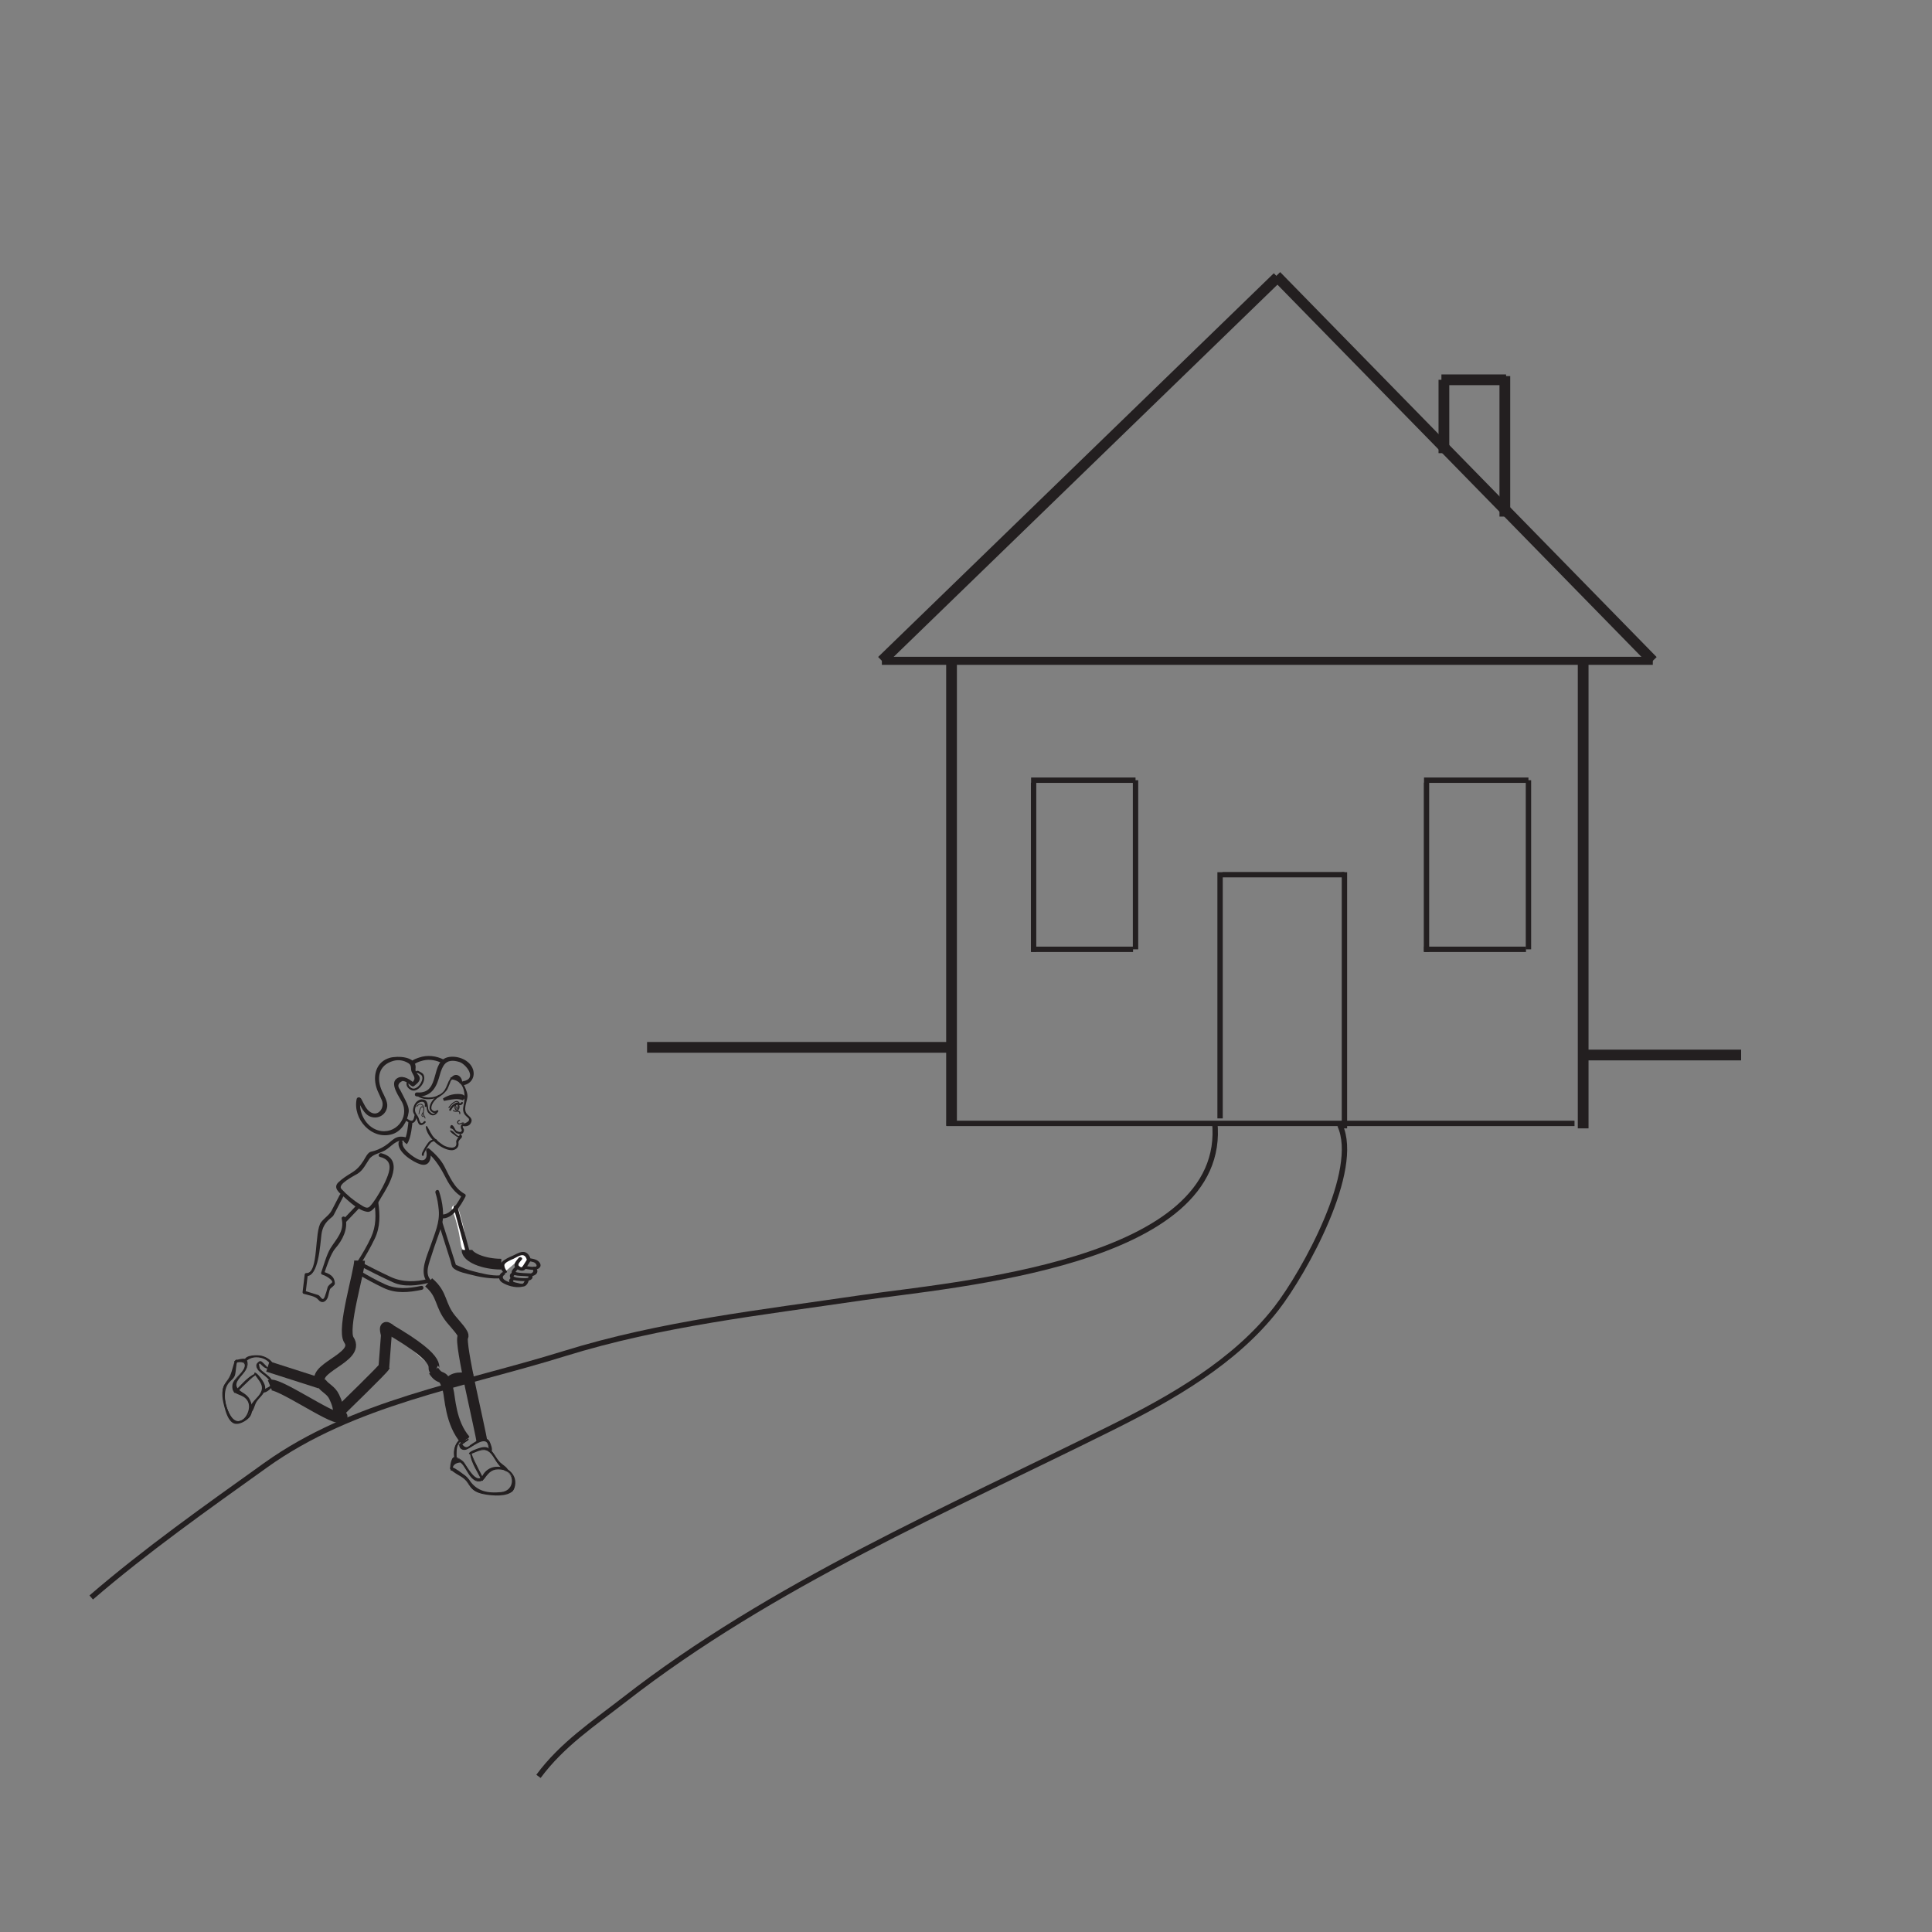 <?xml version="1.0" encoding="UTF-8"?>
<svg xmlns="http://www.w3.org/2000/svg" xmlns:xlink="http://www.w3.org/1999/xlink" width="360pt" height="360pt" viewBox="0 0 360 360" version="1.1">
<rect x="0" y="0" width="360" height="360" fill="#808080" stroke="none"/>
<g id="surface1">
<path style="fill:none;stroke-width:1;stroke-linecap:butt;stroke-linejoin:miter;stroke:rgb(13.73%,12.16%,12.549%);stroke-opacity:1;stroke-miterlimit:4;" d="M 0.002 0 C 2.791 -26.555 -49.092 -30.359 -65.99 -32.848 C -84.576 -35.586 -103.248 -37.652 -121.162 -43.219 C -140.201 -49.137 -160.467 -52.305 -176.83 -64.016 C -187.908 -71.941 -199.088 -79.836 -209.334 -88.664 " transform="matrix(1,0,0,-1,226.334,209)"/>
<path style="fill:none;stroke-width:1.5;stroke-linecap:butt;stroke-linejoin:miter;stroke:rgb(13.73%,12.16%,12.549%);stroke-opacity:1;stroke-miterlimit:4;" d="M -0.001 0.001 L -143.653 0.001 " transform="matrix(1,0,0,-1,307.978,123.134)"/>
<path style="fill:none;stroke-width:2;stroke-linecap:butt;stroke-linejoin:miter;stroke:rgb(13.73%,12.16%,12.549%);stroke-opacity:1;stroke-miterlimit:4;" d="M 0 0.001 L 0 -87.12 " transform="matrix(1,0,0,-1,295,123.134)"/>
<path style="fill:none;stroke-width:1;stroke-linecap:butt;stroke-linejoin:miter;stroke:rgb(13.73%,12.16%,12.549%);stroke-opacity:1;stroke-miterlimit:4;" d="M 0.002 -0 L -117.006 -0 " transform="matrix(1,0,0,-1,293.385,209.328)"/>
<path style="fill:none;stroke-width:1;stroke-linecap:butt;stroke-linejoin:miter;stroke:rgb(13.73%,12.16%,12.549%);stroke-opacity:1;stroke-miterlimit:4;" d="M -0.001 -0.001 L 19.46 -0.001 " transform="matrix(1,0,0,-1,265.345,145.378)"/>
<path style="fill:none;stroke-width:1;stroke-linecap:butt;stroke-linejoin:miter;stroke:rgb(13.73%,12.16%,12.549%);stroke-opacity:1;stroke-miterlimit:4;" d="M -0.001 -0.001 L -0.001 -31.513 " transform="matrix(1,0,0,-1,284.806,145.378)"/>
<path style="fill:none;stroke-width:1;stroke-linecap:butt;stroke-linejoin:miter;stroke:rgb(13.73%,12.16%,12.549%);stroke-opacity:1;stroke-miterlimit:4;" d="M 0 -0.002 L -19 -0.002 " transform="matrix(1,0,0,-1,284.344,176.889)"/>
<path style="fill:none;stroke-width:1;stroke-linecap:butt;stroke-linejoin:miter;stroke:rgb(13.73%,12.16%,12.549%);stroke-opacity:1;stroke-miterlimit:4;" d="M -0.002 -0.002 L -0.002 -31.51 " transform="matrix(1,0,0,-1,265.807,145.842)"/>
<path style="fill:none;stroke-width:1;stroke-linecap:butt;stroke-linejoin:miter;stroke:rgb(13.73%,12.16%,12.549%);stroke-opacity:1;stroke-miterlimit:4;" d="M 0.001 -0 L 0.001 47.73 " transform="matrix(1,0,0,-1,250.515,210.254)"/>
<path style="fill:none;stroke-width:1;stroke-linecap:butt;stroke-linejoin:miter;stroke:rgb(13.73%,12.16%,12.549%);stroke-opacity:1;stroke-miterlimit:4;" d="M 0.001 0.002 L -22.706 0.002 " transform="matrix(1,0,0,-1,250.515,162.986)"/>
<path style="fill:none;stroke-width:1;stroke-linecap:butt;stroke-linejoin:miter;stroke:rgb(13.73%,12.16%,12.549%);stroke-opacity:1;stroke-miterlimit:4;" d="M -0.002 0.001 L -0.002 -45.874 " transform="matrix(1,0,0,-1,227.346,162.524)"/>
<path style="fill:none;stroke-width:2;stroke-linecap:butt;stroke-linejoin:miter;stroke:rgb(13.73%,12.16%,12.549%);stroke-opacity:1;stroke-miterlimit:4;" d="M -0 0.001 L -0 -86.655 " transform="matrix(1,0,0,-1,177.305,123.134)"/>
<path style="fill:none;stroke-width:2;stroke-linecap:butt;stroke-linejoin:miter;stroke:rgb(13.73%,12.16%,12.549%);stroke-opacity:1;stroke-miterlimit:4;" d="M -0.001 0.001 L -70.153 71.732 " transform="matrix(1,0,0,-1,307.978,123.134)"/>
<path style="fill:none;stroke-width:2;stroke-linecap:butt;stroke-linejoin:miter;stroke:rgb(13.73%,12.16%,12.549%);stroke-opacity:1;stroke-miterlimit:4;" d="M 0.002 0.001 L 73.732 71.501 " transform="matrix(1,0,0,-1,164.322,123.134)"/>
<path style="fill:none;stroke-width:1;stroke-linecap:butt;stroke-linejoin:miter;stroke:rgb(13.73%,12.16%,12.549%);stroke-opacity:1;stroke-miterlimit:4;" d="M 0.001 -0.001 L 19.462 -0.001 " transform="matrix(1,0,0,-1,192.128,145.378)"/>
<path style="fill:none;stroke-width:1;stroke-linecap:butt;stroke-linejoin:miter;stroke:rgb(13.73%,12.16%,12.549%);stroke-opacity:1;stroke-miterlimit:4;" d="M -0.001 -0.001 L -0.001 -31.513 " transform="matrix(1,0,0,-1,211.591,145.378)"/>
<path style="fill:none;stroke-width:1;stroke-linecap:butt;stroke-linejoin:miter;stroke:rgb(13.73%,12.16%,12.549%);stroke-opacity:1;stroke-miterlimit:4;" d="M 0.002 -0.002 L -18.998 -0.002 " transform="matrix(1,0,0,-1,211.127,176.889)"/>
<path style="fill:none;stroke-width:1;stroke-linecap:butt;stroke-linejoin:miter;stroke:rgb(13.73%,12.16%,12.549%);stroke-opacity:1;stroke-miterlimit:4;" d="M 0.002 -0.002 L 0.002 -31.51 " transform="matrix(1,0,0,-1,192.592,145.842)"/>
<path style="fill:none;stroke-width:2;stroke-linecap:butt;stroke-linejoin:miter;stroke:rgb(13.73%,12.16%,12.549%);stroke-opacity:1;stroke-miterlimit:4;" d="M 0.001 -0.001 L 0.001 -26.181 " transform="matrix(1,0,0,-1,280.405,70.077)"/>
<path style="fill:none;stroke-width:2;stroke-linecap:butt;stroke-linejoin:miter;stroke:rgb(13.73%,12.16%,12.549%);stroke-opacity:1;stroke-miterlimit:4;" d="M 0.001 0 L -12.05 0 " transform="matrix(1,0,0,-1,280.636,70.77)"/>
<path style="fill:none;stroke-width:2;stroke-linecap:butt;stroke-linejoin:miter;stroke:rgb(13.73%,12.16%,12.549%);stroke-opacity:1;stroke-miterlimit:4;" d="M -0 0 L -0 -13.671 " transform="matrix(1,0,0,-1,269.051,70.77)"/>
<path style="fill:none;stroke-width:2;stroke-linecap:butt;stroke-linejoin:miter;stroke:rgb(13.73%,12.16%,12.549%);stroke-opacity:1;stroke-miterlimit:4;" d="M 0.001 0 L 56.547 0 " transform="matrix(1,0,0,-1,120.57,195.16)"/>
<path style="fill:none;stroke-width:2;stroke-linecap:butt;stroke-linejoin:miter;stroke:rgb(13.73%,12.16%,12.549%);stroke-opacity:1;stroke-miterlimit:4;" d="M -0.002 -0.002 L 28.748 -0.002 " transform="matrix(1,0,0,-1,295.685,196.584)"/>
<path style=" stroke:none;fill-rule:nonzero;fill:rgb(13.73%,12.16%,12.549%);fill-opacity:1;" d="M 84.082 201.105 C 86.785 201.445 86.785 204.18 86.34 206.227 C 86.238 206.703 86.285 207.129 86.512 207.551 C 86.586 207.676 86.684 207.793 86.793 207.895 C 86.891 207.988 86.988 208.086 87.086 208.18 C 87.695 208.602 87.445 209.02 86.332 209.434 C 86.105 209.348 85.977 209.699 86.203 209.785 C 86.641 209.945 87.324 209.859 87.617 209.449 C 88.207 208.613 87.723 208.285 87.082 207.648 C 86.242 206.824 86.969 205.422 87.09 204.461 C 87.176 203.809 86.871 203.125 86.621 202.539 C 86.156 201.449 85.258 200.875 84.121 200.73 C 83.875 200.703 83.844 201.078 84.082 201.105 "/>
<path style=" stroke:none;fill-rule:nonzero;fill:rgb(13.73%,12.16%,12.549%);fill-opacity:1;" d="M 85.652 211.395 C 85.715 211.5 85.148 212.266 85.035 212.523 C 84.992 212.621 85 212.75 85.016 212.855 C 85.27 214.398 83.191 213.77 82.582 213.371 C 82.008 212.996 81.445 212.531 80.961 212.051 C 80.328 211.43 80.07 210.637 79.609 209.906 C 79.527 209.77 79.32 209.824 79.34 209.992 C 79.562 211.938 82.18 214.238 84.098 214.328 C 84.883 214.363 85.562 213.781 85.434 213.008 C 85.293 212.188 86.695 212.059 85.766 211.297 C 85.707 211.246 85.613 211.328 85.652 211.395 "/>
<path style=" stroke:none;fill-rule:nonzero;fill:rgb(13.73%,12.16%,12.549%);fill-opacity:1;" d="M 86.453 209.188 C 86.297 209.145 86.164 209.141 86.012 209.203 C 85.926 209.238 85.84 209.277 85.758 209.312 C 85.301 209.508 85.266 208.938 85.645 208.824 C 85.754 208.793 85.723 208.617 85.613 208.648 C 85.309 208.738 85.09 208.98 85.23 209.305 C 85.449 209.809 86.066 209.266 86.391 209.355 C 86.5 209.387 86.566 209.219 86.453 209.188 "/>
<path style=" stroke:none;fill-rule:nonzero;fill:rgb(13.73%,12.16%,12.549%);fill-opacity:1;" d="M 85.625 205.492 C 85.043 204.559 83.953 205.785 83.578 206.336 C 83.512 206.43 83.66 206.531 83.727 206.438 C 84 206.027 84.992 204.812 85.465 205.57 C 85.527 205.664 85.688 205.59 85.625 205.492 "/>
<path style=" stroke:none;fill-rule:nonzero;fill:rgb(13.73%,12.16%,12.549%);fill-opacity:1;" d="M 85.918 205.453 C 85.766 205.77 85.426 205.453 85.23 205.434 C 85.043 205.414 84.801 205.578 84.652 205.668 C 84.242 205.914 83.91 206.305 83.719 206.746 C 83.625 206.957 83.961 207.078 84.055 206.867 C 84.184 206.57 84.379 206.34 84.621 206.129 C 84.746 206.02 84.895 205.934 85.043 205.859 C 85.207 205.773 85.293 205.863 85.453 205.91 C 85.773 206 86.109 205.879 86.25 205.574 C 86.348 205.363 86.012 205.242 85.918 205.453 "/>
<path style=" stroke:none;fill-rule:nonzero;fill:rgb(13.73%,12.16%,12.549%);fill-opacity:1;" d="M 85.258 206.926 C 85.055 207.055 84.711 206.988 84.52 206.867 C 84.422 206.809 84.32 206.949 84.418 207.016 C 84.664 207.168 85.074 207.25 85.336 207.082 C 85.43 207.023 85.355 206.863 85.258 206.926 "/>
<path style=" stroke:none;fill-rule:nonzero;fill:rgb(13.73%,12.16%,12.549%);fill-opacity:1;" d="M 85.273 207.121 C 85.496 207.152 85.625 207.285 85.582 207.523 C 85.559 207.637 85.738 207.648 85.758 207.539 C 85.824 207.199 85.617 206.988 85.289 206.941 C 85.176 206.93 85.16 207.105 85.273 207.121 "/>
<path style=" stroke:none;fill-rule:nonzero;fill:rgb(13.73%,12.16%,12.549%);fill-opacity:1;" d="M 81.379 212.367 C 81.117 212.113 80.703 212.305 80.414 212.422 C 80.078 212.551 79.871 212.812 79.66 213.098 C 79.371 213.48 79.121 213.895 78.906 214.32 C 78.781 214.562 78.543 214.938 78.613 215.23 C 78.664 215.461 79.027 215.395 78.973 215.168 C 78.934 215.016 79.094 214.766 79.156 214.633 C 79.312 214.305 79.504 213.988 79.703 213.68 C 79.871 213.418 80.055 213.148 80.277 212.926 C 80.391 212.809 80.988 212.5 81.102 212.605 C 81.27 212.766 81.551 212.531 81.379 212.367 "/>
<path style=" stroke:none;fill-rule:nonzero;fill:rgb(13.73%,12.16%,12.549%);fill-opacity:1;" d="M 79.508 206.102 C 79.605 205.508 79.051 204.684 78.359 204.879 C 77.469 205.129 77.023 206.012 76.957 206.891 C 76.934 207.188 77.074 207.477 77.234 207.711 C 77.586 208.227 77.707 208.719 77.949 209.273 C 78.246 209.941 78.965 209.586 79.289 209.172 C 79.43 208.992 79.137 208.789 78.996 208.969 C 78.32 209.828 78.113 208.633 78.031 208.395 C 77.961 208.188 77.871 208.02 77.746 207.836 C 77.484 207.449 77.293 207.18 77.332 206.695 C 77.379 206.391 77.484 206.109 77.645 205.848 C 77.977 205.25 79.344 204.914 79.152 206.066 C 79.117 206.293 79.473 206.328 79.508 206.102 "/>
<path style=" stroke:none;fill-rule:nonzero;fill:rgb(13.73%,12.16%,12.549%);fill-opacity:1;" d="M 86.07 201.879 C 86.328 200.957 85.285 199.801 84.355 200.523 C 83.574 201.137 83.422 202.129 82.945 202.961 C 82.02 204.602 79.184 205.008 77.812 203.801 C 77.645 203.652 77.449 203.938 77.613 204.086 C 78.684 205.023 80.262 204.973 81.535 204.504 C 82.211 204.254 82.789 203.711 83.23 203.156 C 83.348 203.016 83.492 202.66 83.562 202.5 C 83.656 202.27 83.75 202.035 83.844 201.809 C 84.094 200.836 84.727 200.82 85.746 201.758 C 85.684 201.973 86.008 202.094 86.07 201.879 "/>
<path style=" stroke:none;fill-rule:nonzero;fill:rgb(13.73%,12.16%,12.549%);fill-opacity:1;" d="M 77.715 206.215 C 77.926 205.93 78.227 205.688 78.582 205.895 C 78.973 206.113 78.945 206.676 78.852 207.039 C 78.793 207.266 78.758 207.457 78.82 207.684 C 78.887 207.934 79.094 208.105 79.145 208.363 C 79.16 208.449 79.293 208.426 79.277 208.34 C 79.246 208.191 79.188 208.078 79.109 207.949 C 78.898 207.605 78.906 207.352 79.008 206.969 C 79.094 206.625 79.051 206.309 78.871 206 C 78.535 205.438 77.91 205.723 77.605 206.137 C 77.555 206.207 77.664 206.285 77.715 206.215 "/>
<path style=" stroke:none;fill-rule:nonzero;fill:rgb(13.73%,12.16%,12.549%);fill-opacity:1;" d="M 78.895 206.301 C 78.398 205.648 78.004 207.238 78 207.555 C 78 207.641 78.133 207.652 78.133 207.57 C 78.137 207.34 78.215 207.105 78.281 206.887 C 78.34 206.695 78.543 206.059 78.793 206.387 C 78.844 206.457 78.945 206.371 78.895 206.301 "/>
<path style=" stroke:none;fill-rule:nonzero;fill:rgb(13.73%,12.16%,12.549%);fill-opacity:1;" d="M 78.805 207.246 C 78.516 207.559 78.344 208.105 78.938 208.129 C 79.023 208.133 79.035 208 78.949 207.996 C 78.473 207.977 78.715 207.535 78.891 207.348 C 78.949 207.285 78.863 207.18 78.805 207.246 "/>
<path style=" stroke:none;fill-rule:nonzero;fill:rgb(13.73%,12.16%,12.549%);fill-opacity:1;" d="M 86.379 202.203 C 87.777 201.977 88.602 200.641 88.129 199.246 C 87.555 197.539 85.375 196.691 83.699 196.949 C 79.941 197.535 82.312 203.91 77.691 203.562 C 77.223 203.527 77.156 204.258 77.625 204.293 C 79.945 204.469 81.105 203.109 81.742 201.02 C 82.012 200.141 82.172 199.32 82.672 198.543 C 83.363 197.461 84.547 197.547 85.645 197.902 C 86.812 198.285 89.039 201.031 86.25 201.484 C 85.785 201.559 85.914 202.277 86.379 202.203 "/>
<path style=" stroke:none;fill-rule:nonzero;fill:rgb(13.73%,12.16%,12.549%);fill-opacity:1;" d="M 77.168 202.359 C 77.664 201.941 78.379 201.453 78.184 200.727 C 78.027 200.152 77.316 199.941 77.426 199.137 C 77.758 196.773 73.996 196.727 72.66 197.102 C 70.133 197.805 69.453 200.305 70.117 202.574 C 70.273 203.113 70.516 203.621 70.754 204.129 C 70.895 204.426 71.031 204.727 71.156 205.035 C 71.711 206.34 70.562 208.086 69.109 207.281 C 68.191 206.77 67.801 205.625 67.32 204.762 C 67.094 204.352 66.43 204.664 66.66 205.078 C 67.242 206.125 67.812 207.637 69.055 208.082 C 70.484 208.59 71.949 207.715 72.148 206.211 C 72.273 205.273 71.574 204.16 71.203 203.355 C 70.098 200.969 70.488 198.465 73.297 197.68 C 74.277 197.406 75.262 197.586 76.113 198.117 C 76.797 198.543 76.453 199.258 76.742 199.785 C 77.238 200.703 77.551 201.082 76.695 201.801 C 76.332 202.105 76.805 202.664 77.168 202.359 "/>
<path style=" stroke:none;fill-rule:nonzero;fill:rgb(13.73%,12.16%,12.549%);fill-opacity:1;" d="M 76.945 201.637 C 76.105 200.922 74.754 200.203 73.789 201.09 C 72.684 202.105 74.457 204.48 74.902 205.352 C 76.387 208.281 73.648 211.57 70.449 210.625 C 68.102 209.934 66.707 207.164 67.184 204.855 C 67.281 204.391 66.551 204.324 66.457 204.785 C 65.68 208.535 69.293 212.52 73.129 211.324 C 74.84 210.789 75.938 208.895 76.152 207.199 C 76.246 206.453 75.871 205.688 75.562 205.039 C 75.242 204.367 74.875 203.711 74.539 203.043 C 74.004 202.355 74.16 201.812 75 201.422 C 75.586 201.441 76.105 201.879 76.523 202.238 C 76.883 202.543 77.297 201.941 76.945 201.637 "/>
<path style=" stroke:none;fill-rule:nonzero;fill:rgb(13.73%,12.16%,12.549%);fill-opacity:1;" d="M 75.426 208.695 C 75.832 208.961 76.422 209.395 76.938 209.234 C 77.457 209.074 77.566 208.41 77.656 207.957 C 77.711 207.676 77.27 207.637 77.215 207.914 C 77.168 208.148 77.105 208.719 76.816 208.812 C 76.457 208.922 75.953 208.508 75.684 208.332 C 75.441 208.176 75.188 208.539 75.426 208.695 "/>
<path style=" stroke:none;fill-rule:nonzero;fill:rgb(13.73%,12.16%,12.549%);fill-opacity:1;" d="M 83.664 201.652 C 83.75 201.652 83.762 201.52 83.676 201.52 C 83.59 201.52 83.578 201.652 83.664 201.652 "/>
<path style=" stroke:none;fill-rule:nonzero;fill:rgb(13.73%,12.16%,12.549%);fill-opacity:1;" d="M 85.637 201.809 C 85.723 201.809 85.734 201.676 85.648 201.676 C 85.566 201.676 85.551 201.809 85.637 201.809 "/>
<path style="fill:none;stroke-width:0.488;stroke-linecap:butt;stroke-linejoin:miter;stroke:rgb(13.73%,12.16%,12.549%);stroke-opacity:1;stroke-miterlimit:4;" d="M 0.002 0 C 0.002 0 0.74 0.641 -0.842 0.652 C -2.42 0.668 -3.514 -0.164 -3.514 -0.164 C -3.514 -0.164 -2.197 0.121 -1.393 0.176 C -0.596 0.23 0.002 0 0.002 0 Z M 0.002 0 " transform="matrix(1,0,0,-1,86.189,204.738)"/>
<path style=" stroke:none;fill-rule:nonzero;fill:rgb(13.73%,12.16%,12.549%);fill-opacity:1;" d="M 86.152 209.449 C 85.699 209.668 85.828 210.352 86.141 210.633 C 86.117 210.574 86.09 210.516 86.062 210.461 C 86.066 211.109 85.578 210.949 85.141 210.773 C 84.727 210.609 84.582 209.613 84.133 209.645 C 83.891 209.66 83.785 210.289 84.027 210.273 C 84.445 210.242 84.699 211.008 85.082 211.156 C 85.344 211.262 85.609 211.332 85.891 211.312 C 86.145 211.297 86.312 211.102 86.395 210.879 C 86.441 210.75 86.48 210.523 86.422 210.398 C 86.367 210.277 86.059 209.91 86.316 209.789 C 86.535 209.68 86.375 209.344 86.152 209.449 "/>
<path style=" stroke:none;fill-rule:nonzero;fill:rgb(13.73%,12.16%,12.549%);fill-opacity:1;" d="M 84.492 211.352 C 84.887 211.617 85.262 212.09 85.77 211.816 C 85.871 211.762 85.797 211.598 85.695 211.656 C 85.277 211.879 84.734 211.051 84.418 210.836 C 83.625 210.309 83.703 210.824 84.492 211.352 "/>
<path style=" stroke:none;fill-rule:nonzero;fill:rgb(13.73%,12.16%,12.549%);fill-opacity:1;" d="M 81.738 204.031 C 80.941 204.539 80.121 205.398 80.043 206.387 C 80.012 206.797 80.27 207.078 80.59 207.281 C 80.926 207.492 81.285 207.328 81.598 207.168 C 81.527 207.086 81.461 207.008 81.395 206.926 C 81.281 207.113 81.176 207.27 81.02 207.422 C 80.66 207.758 80.254 207.34 80.02 207.098 C 79.766 206.832 79.762 206.391 79.723 206.047 C 79.66 205.512 79.508 205.02 78.934 204.883 C 78.73 204.832 78.617 205.137 78.82 205.188 C 79.648 205.387 79.305 206.723 79.773 207.309 C 80.422 208.121 81.172 207.93 81.66 207.113 C 81.738 206.98 81.609 206.797 81.457 206.875 C 81.16 207.023 80.98 207.145 80.633 206.922 C 80.27 206.691 80.359 206.273 80.473 205.945 C 80.707 205.281 81.293 204.691 81.875 204.324 C 82.051 204.211 81.914 203.914 81.738 204.031 "/>
<path style=" stroke:none;fill-rule:nonzero;fill:rgb(13.73%,12.16%,12.549%);fill-opacity:1;" d="M 82.719 197.457 C 81.27 196.727 79.633 196.527 78.082 197.066 C 77.738 197.188 76.191 197.66 76.52 198.312 C 76.73 198.73 77.395 198.422 77.184 197.996 C 77.363 198.359 77.043 198.359 77.551 198.078 C 77.949 197.855 78.395 197.723 78.84 197.609 C 80.094 197.305 81.336 197.574 82.465 198.145 C 82.887 198.355 83.137 197.668 82.719 197.457 "/>
<path style=" stroke:none;fill-rule:nonzero;fill:rgb(13.73%,12.16%,12.549%);fill-opacity:1;" d="M 77.473 200.141 C 77.781 199.777 77.898 199.938 78.219 200.133 C 78.473 200.293 78.625 200.367 78.688 200.676 C 78.781 201.133 78.531 201.641 78.285 202.012 C 78.031 202.398 77.645 202.75 77.18 202.84 C 76.949 202.883 76.738 202.797 76.559 202.664 C 76.168 202.383 75.934 201.996 76.262 201.582 C 76.406 201.402 76.109 201.199 75.965 201.379 C 75.414 202.07 75.965 202.883 76.723 203.156 C 77.426 203.41 78.125 202.816 78.52 202.301 C 78.941 201.754 79.25 200.918 78.922 200.254 C 78.758 199.926 78.375 199.797 78.078 199.613 C 77.711 199.379 77.41 199.656 77.18 199.938 C 77.031 200.113 77.324 200.316 77.473 200.141 "/>
<path style=" stroke:none;fill-rule:nonzero;fill:rgb(13.73%,12.16%,12.549%);fill-opacity:1;" d="M 85.18 205.945 C 85.141 205.941 85.441 206.305 85.23 206.395 C 85.02 206.488 85.035 206.121 85.098 206.039 C 85.164 205.957 84.93 206.105 84.98 206.312 C 85.027 206.52 85.035 206.641 85.168 206.645 C 85.297 206.652 85.492 206.312 85.434 206.184 C 85.375 206.051 85.324 205.949 85.18 205.945 "/>
<path style="fill:none;stroke-width:0.202;stroke-linecap:butt;stroke-linejoin:miter;stroke:rgb(13.73%,12.16%,12.549%);stroke-opacity:1;stroke-miterlimit:4;" d="M 0.002 -0.001 C 0.544 -0.126 0.357 -1.185 -0.077 -1.118 C -0.647 -1.032 -0.385 0.089 0.002 -0.001 Z M 0.002 -0.001 " transform="matrix(1,0,0,-1,85.194,205.718)"/>
<path style=" stroke:none;fill-rule:nonzero;fill:rgb(100%,100%,100%);fill-opacity:1;" d="M 84.359 225.277 C 85.18 227.148 85.543 229.145 85.926 231.141 C 86.02 231.617 86.078 232.703 86.574 232.949 C 87 233.152 87.25 232.465 86.832 232.258 C 86.707 232.199 86.402 229.746 86.352 229.492 C 86.047 227.938 85.656 226.418 85.02 224.965 C 84.832 224.531 84.172 224.848 84.359 225.277 "/>
<path style=" stroke:none;fill-rule:nonzero;fill:rgb(13.73%,12.16%,12.549%);fill-opacity:1;" d="M 84.551 225.191 C 85.379 227.078 85.746 229.09 86.137 231.102 C 86.203 231.461 86.277 232.57 86.648 232.75 C 86.828 232.836 86.934 232.543 86.758 232.457 C 86.398 232.281 86.203 229.809 86.145 229.531 C 85.844 227.996 85.461 226.488 84.832 225.055 C 84.75 224.871 84.469 225.004 84.551 225.191 "/>
<path style=" stroke:none;fill-rule:nonzero;fill:rgb(100%,100%,100%);fill-opacity:1;" d="M 84.219 225.344 C 85.016 227.27 85.492 229.344 85.812 231.402 C 85.906 232.023 85.988 233.191 86.859 233.09 C 86.984 233.078 87.098 232.977 87.141 232.859 C 87.281 232.477 87.102 232.406 86.934 232.07 C 86.605 231.418 86.625 230.453 86.543 229.734 C 86.434 228.789 86.16 227.852 85.898 226.941 C 85.703 226.246 85.523 225.09 84.914 224.668 C 84.809 224.59 84.668 224.578 84.547 224.637 C 84.285 224.762 84.219 224.867 84.184 225.152 C 84.129 225.625 84.859 225.691 84.914 225.223 C 84.641 225.531 84.633 225.852 84.887 226.18 C 85.051 226.637 85.195 227.098 85.32 227.566 C 85.516 228.258 85.691 228.984 85.801 229.695 C 85.926 230.52 85.938 231.383 86.203 232.184 C 86.305 232.484 87.035 233.422 86.641 231.926 C 86.469 231.289 86.41 230.59 86.285 229.945 C 85.953 228.258 85.539 226.617 84.883 225.031 C 84.699 224.594 84.039 224.906 84.219 225.344 "/>
<path style=" stroke:none;fill-rule:nonzero;fill:rgb(13.73%,12.16%,12.549%);fill-opacity:1;" d="M 87.137 268.16 C 86.773 268.625 86.211 268.863 85.684 269.086 C 85.648 269.098 85.621 269.145 85.629 269.184 C 85.941 270.5 86.941 270.066 87.82 269.512 C 88.512 269.074 89.188 268.492 90.008 268.328 C 91.262 268.07 91.027 269.723 91.414 270.352 C 91.477 270.453 91.617 270.34 91.559 270.238 C 91.164 269.594 91.445 268.762 90.711 268.262 C 90.254 267.953 89.629 268.215 89.199 268.43 C 88.465 268.797 87.832 269.344 87.098 269.723 C 86.684 269.934 86.207 270.051 85.938 269.562 C 85.723 269.176 87.023 268.605 87.285 268.273 C 87.355 268.18 87.211 268.07 87.137 268.16 "/>
<path style=" stroke:none;fill-rule:nonzero;fill:rgb(13.73%,12.16%,12.549%);fill-opacity:1;" d="M 87.195 268.199 C 86.691 268.508 86.227 268.832 85.672 269.062 C 85.625 269.082 85.59 269.137 85.602 269.184 C 85.902 270.543 86.949 270.105 87.848 269.543 C 88.531 269.109 89.203 268.535 90.012 268.371 C 91.332 268.102 90.859 269.887 91.434 270.363 C 91.488 270.406 91.586 270.355 91.57 270.285 C 91.414 269.551 91.426 268.691 90.734 268.227 C 90.223 267.879 89.523 268.211 89.051 268.465 C 88.332 268.848 87.707 269.391 86.969 269.738 C 86.516 269.957 86.129 269.918 85.914 269.426 C 85.82 269.207 87.117 268.578 87.23 268.227 C 87.238 268.203 87.215 268.188 87.195 268.199 "/>
<path style=" stroke:none;fill-rule:nonzero;fill:rgb(13.73%,12.16%,12.549%);fill-opacity:1;" d="M 87.141 268.129 C 86.469 268.547 85.348 268.66 85.617 269.551 C 85.781 270.094 86.387 270.285 86.887 270.109 C 87.875 269.77 90.523 267.352 90.957 269.309 C 91.027 269.617 91.066 270.438 91.516 270.457 C 91.562 270.461 91.594 270.441 91.613 270.402 C 91.812 269.992 91.434 269.074 91.262 268.676 C 91.07 268.25 90.52 267.887 90.043 267.996 C 89.129 268.211 88.395 268.758 87.621 269.266 C 87.137 269.805 86.66 269.785 86.191 269.211 C 86.363 269.062 85.141 269.285 85.328 269.156 C 85.539 269.008 87.172 268.508 87.305 268.281 C 87.332 268.238 87.332 268.188 87.289 268.152 C 87.277 268.145 87.266 268.137 87.254 268.125 C 87.156 268.055 87.047 268.199 87.141 268.27 C 87.117 268.254 85.23 269.137 86.191 269.883 C 86.516 270.137 87.133 269.773 87.387 269.621 C 87.961 269.273 88.508 268.887 89.086 268.547 C 89.762 268.113 90.469 268.277 91.219 269.039 C 91.18 268.953 91.371 270.137 91.328 270.055 C 90.984 269.414 91.172 267.953 89.977 268.285 C 88.973 268.562 88.219 269.254 87.312 269.742 C 87.09 269.859 86.852 269.941 86.602 269.984 C 85.758 269.84 85.57 269.508 86.031 268.996 C 86.461 268.801 86.855 268.52 87.254 268.27 C 87.352 268.211 87.238 268.062 87.141 268.129 "/>
<path style=" stroke:none;fill-rule:nonzero;fill:rgb(13.73%,12.16%,12.549%);fill-opacity:1;" d="M 87.562 270.91 C 88.184 270.711 88.75 270.418 89.348 270.148 C 90.828 269.488 91.758 270.879 92.359 271.945 C 92.93 272.965 93.578 273.363 94.461 274.066 C 94.555 274.141 94.664 273.992 94.574 273.922 C 93.605 273.152 92.961 272.648 92.332 271.531 C 92.004 270.945 91.637 270.441 91.094 270.039 C 90.008 269.23 88.504 270.418 87.488 270.742 C 87.375 270.777 87.449 270.945 87.562 270.91 "/>
<path style=" stroke:none;fill-rule:nonzero;fill:rgb(13.73%,12.16%,12.549%);fill-opacity:1;" d="M 87.531 270.887 C 88.07 270.766 88.535 270.559 89.027 270.32 C 90.379 269.668 91.461 270.453 92.129 271.617 C 92.793 272.77 93.363 273.336 94.441 274.094 C 94.574 274.188 94.715 274 94.594 273.895 C 93.691 273.086 93 272.621 92.367 271.516 C 92.031 270.922 91.664 270.422 91.117 270.016 C 90.023 269.203 88.488 270.363 87.5 270.773 C 87.441 270.797 87.465 270.902 87.531 270.887 "/>
<path style=" stroke:none;fill-rule:nonzero;fill:rgb(13.73%,12.16%,12.549%);fill-opacity:1;" d="M 87.543 270.977 C 88.406 270.742 89.246 270.184 90.156 270.18 C 91.344 270.18 91.949 271.543 92.492 272.363 C 92.855 272.91 93.906 274.262 94.625 274.16 C 94.676 274.152 94.707 274.105 94.703 274.055 C 94.641 273.461 93.57 272.879 93.184 272.484 C 92.414 271.691 92.039 270.66 91.172 269.941 C 90.609 269.473 89.855 269.652 89.234 269.848 C 88.824 269.98 87.566 270.398 87.383 270.809 C 87.367 270.844 87.379 270.895 87.414 270.914 C 87.434 270.93 87.457 270.945 87.48 270.957 C 87.574 271.023 87.688 270.879 87.586 270.812 C 87.746 270.914 89.094 270.105 89.305 270.016 C 90.949 269.336 91.82 270.805 92.535 271.957 C 92.82 272.414 93.215 272.789 93.605 273.148 C 94.801 274.266 93.578 273.34 93.082 272.816 C 92.328 272.023 91.969 270.633 90.871 270.203 C 89.613 269.707 88.727 270.465 87.52 270.793 C 87.41 270.828 87.434 271.008 87.543 270.977 "/>
<path style=" stroke:none;fill-rule:nonzero;fill:rgb(13.73%,12.16%,12.549%);fill-opacity:1;" d="M 84.207 273.871 C 84.285 273.441 84.359 273.012 84.434 272.578 C 84.656 271.305 85.875 272.297 86.32 272.84 C 86.906 273.566 87.273 274.441 87.863 275.168 C 88.242 275.629 88.719 275.859 89.305 275.883 C 90.309 275.926 90.184 274.953 90.812 274.352 C 91.941 273.266 93.984 273.453 95.035 274.508 C 95.707 275.188 95.605 276.223 95.496 277.078 C 95.363 278.152 93.59 278.152 92.805 278.223 C 90.613 278.422 88.355 277.926 87.309 275.844 C 86.586 274.398 85.098 274.637 84.141 273.465 C 84.066 273.375 83.922 273.484 84 273.578 C 84.434 274.113 84.852 274.305 85.508 274.535 C 86.742 274.965 87.137 276.094 87.789 277.059 C 88.648 278.332 90.969 278.406 92.297 278.426 C 92.832 278.43 95.297 278.344 95.582 277.66 C 96.055 276.523 95.816 275.039 94.961 274.18 C 93.699 272.914 90.812 273.301 90.074 274.984 C 89.059 277.297 87.176 273.781 86.645 272.977 C 86.117 272.176 85.445 271.656 84.461 271.73 C 84.422 271.734 84.391 271.773 84.383 271.809 C 84.266 272.488 84.148 273.168 84.027 273.848 C 84.008 273.965 84.188 273.984 84.207 273.871 "/>
<path style=" stroke:none;fill-rule:nonzero;fill:rgb(13.73%,12.16%,12.549%);fill-opacity:1;" d="M 84.227 273.875 C 84.312 273.441 84.391 273.012 84.469 272.582 C 84.695 271.367 85.852 272.344 86.281 272.875 C 86.867 273.602 87.227 274.48 87.816 275.207 C 88.199 275.676 88.695 275.922 89.293 275.945 C 90.348 275.988 90.199 275.023 90.852 274.398 C 91.953 273.34 93.961 273.516 94.992 274.543 C 95.66 275.207 95.551 276.23 95.445 277.07 C 95.316 278.109 93.555 278.102 92.797 278.168 C 90.629 278.359 88.41 277.871 87.379 275.812 C 86.648 274.355 85.18 274.586 84.199 273.422 C 84.062 273.262 83.809 273.457 83.941 273.621 C 84.379 274.176 84.809 274.371 85.477 274.605 C 86.695 275.027 87.082 276.148 87.734 277.102 C 88.609 278.387 90.941 278.465 92.289 278.48 C 92.855 278.484 95.332 278.395 95.629 277.68 C 96.109 276.531 95.867 275.016 95.004 274.145 C 93.715 272.84 90.773 273.23 90.012 274.961 C 89.047 277.164 87.191 273.715 86.688 272.945 C 86.145 272.125 85.461 271.605 84.457 271.688 C 84.398 271.695 84.352 271.746 84.344 271.805 C 84.227 272.484 84.113 273.164 84.012 273.848 C 83.988 273.984 84.199 274.008 84.227 273.875 "/>
<path style=" stroke:none;fill-rule:nonzero;fill:rgb(13.73%,12.16%,12.549%);fill-opacity:1;" d="M 84.316 273.887 C 84.305 273.055 84.797 272.594 85.793 272.508 C 86.246 272.852 86.539 273.383 86.832 273.855 C 87.297 274.602 87.668 275.328 88.418 275.816 C 89.082 276.246 89.863 276.078 90.293 275.48 C 91.207 274.215 91.836 273.648 93.395 273.832 C 96.078 274.156 96.039 277.766 93.41 278.031 C 90.992 278.277 88.832 277.949 87.449 275.754 C 87.09 275.18 83.699 272.508 83.852 273.633 C 83.879 273.852 84.406 274.188 84.566 274.309 C 85.5 274.992 86.477 275.266 87.145 276.32 C 87.93 277.574 88.582 278.09 90.059 278.402 C 91.543 278.715 95.258 279.105 95.859 277.27 C 96.656 274.836 94.5 273.113 92.301 273.324 C 91.27 273.426 90.418 274.047 89.93 274.926 C 88.867 276.832 86.961 273.16 86.473 272.508 C 86.203 272.137 84.887 271.137 84.402 271.621 C 84.02 271.996 83.703 273.59 84.027 274.02 C 84.059 274.059 84.117 274.062 84.156 274.035 C 84.199 274.004 84.242 273.977 84.281 273.945 C 84.379 273.879 84.266 273.734 84.168 273.801 C 84.176 273.363 84.227 272.926 84.32 272.496 C 84.805 271.449 85.477 271.492 86.332 272.617 C 86.668 272.969 86.906 273.473 87.164 273.879 C 87.621 274.598 88.152 275.379 88.953 275.734 C 89.309 275.895 89.75 275.645 89.918 275.328 C 91.531 272.344 95.871 273.164 95.766 276.754 C 95.703 278.773 92.324 278.418 91.027 278.34 C 89.836 278.266 88.621 278.004 87.809 277.047 C 87.277 276.426 86.988 275.664 86.414 275.062 C 86.059 274.688 85.52 274.523 85.051 274.348 C 84.473 273.805 84.285 273.633 84.488 273.832 C 84.938 274.156 84.785 274.059 85.262 274.32 C 86.293 274.879 86.848 275.367 87.566 276.316 C 87.984 276.871 88.383 277.242 88.969 277.613 C 90.297 278.453 93.547 278.781 94.926 277.875 C 96.621 276.762 95.328 274.367 93.887 273.773 C 93.102 273.449 91.836 273.504 91.148 274.043 C 90.762 274.352 90.539 274.617 90.305 275.055 C 88.945 277.574 87.09 273.922 86.68 273.27 C 86.422 272.852 85.641 271.809 85.016 271.91 C 84.18 272.047 84.258 273.211 84.137 273.863 C 84.113 273.98 84.293 274.004 84.316 273.887 "/>
<path style=" stroke:none;fill-rule:nonzero;fill:rgb(13.73%,12.16%,12.549%);fill-opacity:1;" d="M 87.605 270.707 C 87.902 272.57 89.152 274.07 89.77 275.824 C 89.809 275.938 89.977 275.863 89.941 275.754 C 89.328 274.02 88.082 272.527 87.785 270.684 C 87.766 270.566 87.586 270.59 87.605 270.707 "/>
<path style=" stroke:none;fill-rule:nonzero;fill:rgb(13.73%,12.16%,12.549%);fill-opacity:1;" d="M 87.676 270.699 C 87.738 272.48 89.125 274.207 89.801 275.809 C 89.832 275.883 89.926 275.836 89.906 275.766 C 89.395 273.984 88.23 272.484 87.711 270.688 C 87.707 270.668 87.676 270.68 87.676 270.699 "/>
<path style=" stroke:none;fill-rule:nonzero;fill:rgb(13.73%,12.16%,12.549%);fill-opacity:1;" d="M 87.586 270.711 C 87.668 271.773 88.086 272.707 88.574 273.641 C 88.867 274.199 89.184 274.746 89.469 275.309 C 89.574 275.516 89.605 275.828 89.836 275.926 C 89.887 275.941 89.938 275.922 89.957 275.875 C 90.168 275.418 89.461 274.34 89.262 273.926 C 88.742 272.844 88.156 271.809 87.797 270.652 C 87.785 270.621 87.734 270.586 87.699 270.598 L 87.664 270.609 C 87.551 270.637 87.574 270.82 87.691 270.789 C 87.609 270.812 89.582 275.086 89.727 275.492 C 89.184 273.969 87.902 272.496 87.766 270.688 C 87.758 270.566 87.578 270.594 87.586 270.711 "/>
<path style=" stroke:none;fill-rule:nonzero;fill:rgb(13.73%,12.16%,12.549%);fill-opacity:1;" d="M 87.148 267.789 C 85.043 268 84.621 269.73 84.762 271.57 C 84.773 271.688 84.953 271.664 84.945 271.547 C 84.812 269.824 85.172 268.168 87.172 267.969 C 87.289 267.957 87.266 267.777 87.148 267.789 "/>
<path style=" stroke:none;fill-rule:nonzero;fill:rgb(13.73%,12.16%,12.549%);fill-opacity:1;" d="M 87.145 267.781 C 85.16 267.926 84.367 269.754 84.738 271.574 C 84.762 271.699 84.965 271.715 84.973 271.574 C 85.004 270.836 84.922 270.137 85.148 269.418 C 85.441 268.484 86.262 268.094 87.172 267.977 C 87.301 267.961 87.273 267.77 87.145 267.781 "/>
<path style=" stroke:none;fill-rule:nonzero;fill:rgb(13.73%,12.16%,12.549%);fill-opacity:1;" d="M 87.133 267.691 C 85.117 267.902 84.316 269.742 84.648 271.59 C 84.672 271.727 84.805 271.773 84.926 271.754 C 85.172 271.719 85.07 271.148 85.074 271.039 C 85.078 270.172 85.09 269.289 85.754 268.641 C 86.023 268.375 86.414 268.238 86.773 268.145 C 86.969 268.09 87.145 268.113 87.309 267.988 C 87.332 267.969 87.344 267.938 87.34 267.906 C 87.324 267.762 87.312 267.758 87.18 267.695 C 87.074 267.645 87.004 267.816 87.109 267.863 C 86.992 267.809 86.488 268.035 86.336 268.086 C 86.016 268.195 85.742 268.398 85.5 268.633 C 84.953 269.168 84.906 270.031 84.891 270.746 C 84.891 270.926 84.891 271.105 84.887 271.289 C 84.887 271.582 84.75 270.977 84.75 270.957 C 84.707 270.461 84.793 269.961 84.949 269.496 C 85.289 268.508 86.164 267.977 87.156 267.871 C 87.277 267.859 87.25 267.68 87.133 267.691 "/>
<path style=" stroke:none;fill-rule:nonzero;fill:rgb(13.73%,12.16%,12.549%);fill-opacity:1;" d="M 49.816 254.797 C 49.301 254.617 48.91 254.156 48.574 253.754 C 48.551 253.727 48.5 253.707 48.465 253.727 C 47.277 254.422 48.148 255.281 48.914 255.906 C 49.477 256.367 50.176 256.816 50.5 257.488 C 50.996 258.512 49.496 258.758 49.055 259.262 C 48.977 259.352 49.125 259.461 49.199 259.375 C 49.648 258.863 50.629 258.844 50.75 258.004 C 50.832 257.441 50.43 256.992 50.055 256.629 C 49.496 256.082 48.816 255.676 48.297 255.09 C 48.031 254.793 47.902 254.441 48.215 254.125 C 48.543 253.789 49.352 254.828 49.75 254.969 C 49.859 255.008 49.926 254.84 49.816 254.797 "/>
<path style=" stroke:none;fill-rule:nonzero;fill:rgb(13.73%,12.16%,12.549%);fill-opacity:1;" d="M 49.801 254.867 C 49.41 254.477 48.957 254.176 48.594 253.734 C 48.562 253.699 48.5 253.676 48.453 253.703 C 47.172 254.426 48.191 255.371 48.98 256.012 C 49.523 256.453 50.219 256.91 50.492 257.582 C 50.91 258.609 49.277 258.676 49.051 259.285 C 49.023 259.352 49.094 259.43 49.164 259.395 C 49.801 259.055 50.684 258.762 50.805 257.93 C 50.891 257.332 50.312 256.805 49.922 256.445 C 49.348 255.93 48.617 255.512 48.176 254.867 C 47.91 254.488 48.145 254.188 48.473 253.965 C 48.469 253.969 49.438 254.945 49.785 254.906 C 49.801 254.902 49.812 254.883 49.801 254.867 "/>
<path style=" stroke:none;fill-rule:nonzero;fill:rgb(13.73%,12.16%,12.549%);fill-opacity:1;" d="M 49.855 254.793 C 49.602 254.559 48.895 253.719 48.629 253.652 C 48.344 253.582 48.254 253.707 48.02 253.91 C 47.578 254.293 47.777 254.848 48.059 255.246 C 48.551 255.957 50.988 257.172 50.355 258.207 C 50.137 258.57 48.844 258.805 48.98 259.391 C 48.992 259.438 49.016 259.461 49.062 259.473 C 49.562 259.562 50.395 258.84 50.695 258.465 C 51.125 257.934 50.824 257.309 50.469 256.859 C 50.203 256.527 49.848 256.262 49.523 256 C 49.289 255.812 49.055 255.633 48.824 255.441 C 48.691 255.309 48.559 255.176 48.426 255.043 C 48.188 254.109 48.203 253.797 48.473 254.094 C 48.805 254.434 49.273 254.945 49.777 254.996 C 49.816 255.004 49.855 254.977 49.871 254.941 C 49.875 254.926 49.879 254.914 49.887 254.902 C 49.93 254.793 49.758 254.727 49.715 254.836 C 49.695 254.883 48.648 254.02 48.543 253.906 C 48.512 253.867 48.457 253.859 48.418 253.895 C 47.441 254.656 48.488 255.414 49.18 255.965 C 49.98 256.598 51.41 257.637 50.223 258.699 C 50.02 258.848 49.805 258.977 49.578 259.086 C 49.34 259.27 49.285 259.246 49.41 259.023 C 49.656 258.844 49.965 258.727 50.227 258.566 C 51.066 258.043 50.434 257.109 49.891 256.637 C 49.32 256.141 48.684 255.723 48.203 255.137 C 48.031 254.934 47.945 254.703 47.941 254.441 C 48.062 253.898 48.332 253.766 48.75 254.043 C 49.047 254.367 49.422 254.637 49.746 254.941 C 49.832 255.023 49.941 254.875 49.855 254.793 "/>
<path style=" stroke:none;fill-rule:nonzero;fill:rgb(13.73%,12.16%,12.549%);fill-opacity:1;" d="M 47.453 255.965 C 47.777 256.43 48.16 256.824 48.543 257.242 C 49.461 258.234 49.039 259.262 48.266 260.16 C 47.809 260.691 47.34 261.145 46.984 261.758 C 46.766 262.141 46.73 262.66 46.574 263.062 C 46.531 263.172 46.703 263.238 46.746 263.129 C 47.125 262.152 47.406 261.355 48.133 260.57 C 48.539 260.133 49.184 259.52 49.258 258.875 C 49.41 257.504 48.316 256.875 47.598 255.852 C 47.527 255.754 47.387 255.867 47.453 255.965 "/>
<path style=" stroke:none;fill-rule:nonzero;fill:rgb(13.73%,12.16%,12.549%);fill-opacity:1;" d="M 47.469 255.93 C 48.254 257.301 49.836 258.012 48.504 259.828 C 48.102 260.379 47.562 260.828 47.148 261.375 C 46.785 261.863 46.719 262.488 46.543 263.051 C 46.496 263.203 46.711 263.289 46.781 263.145 C 47.211 262.203 47.445 261.383 48.164 260.594 C 48.574 260.152 49.219 259.531 49.289 258.879 C 49.438 257.52 48.379 256.816 47.57 255.871 C 47.531 255.82 47.434 255.871 47.469 255.93 "/>
<path style=" stroke:none;fill-rule:nonzero;fill:rgb(13.73%,12.16%,12.549%);fill-opacity:1;" d="M 47.398 255.984 C 48.32 257.469 49.594 258.324 48.176 260.094 C 47.605 260.805 46.027 262.145 46.535 263.246 C 46.555 263.293 46.605 263.312 46.652 263.293 C 47.211 263.062 47.453 261.816 47.723 261.336 C 48.219 260.449 49.121 259.938 49.375 258.918 C 49.531 258.293 49.191 257.656 48.859 257.164 C 48.625 256.812 47.93 255.828 47.504 255.77 C 47.461 255.762 47.418 255.789 47.406 255.828 C 47.398 255.848 47.391 255.875 47.387 255.898 C 47.352 256.008 47.52 256.078 47.555 255.965 C 47.504 256.129 48.578 257.105 48.719 257.281 C 49.719 258.512 48.949 259.621 48.09 260.539 C 47.605 261.059 47.309 261.688 47.031 262.332 C 46.773 262.922 46.73 262.723 46.859 262.219 C 47.02 261.605 47.363 261.246 47.762 260.809 C 48.461 260.047 49.266 259.262 49.059 258.145 C 48.902 257.285 47.984 256.586 47.543 255.875 C 47.48 255.773 47.336 255.887 47.398 255.984 "/>
<path style=" stroke:none;fill-rule:nonzero;fill:rgb(13.73%,12.16%,12.549%);fill-opacity:1;" d="M 43.844 253.793 C 44.961 253.641 46.5 253.406 45.504 255.191 C 45.055 255.992 44.289 256.609 43.762 257.363 C 43.281 258.051 43.148 259.539 44.258 259.527 C 46.129 259.508 46.957 261.93 46.492 263.398 C 46.23 264.234 44.242 265.484 43.426 264.617 C 42.836 263.992 42.516 263.133 42.227 262.34 C 41.871 261.363 41.746 260.309 41.762 259.277 C 41.773 258.133 42.531 257.578 43.215 256.863 C 44.098 255.938 43.516 254.656 44.195 253.617 C 44.258 253.52 44.109 253.41 44.047 253.508 C 43.773 253.926 43.68 254.227 43.625 254.723 C 43.473 256.07 42.949 256.805 42.07 257.801 C 41.164 258.824 41.613 260.711 41.891 261.859 C 42.082 262.645 42.746 264.742 43.637 265.098 C 44.27 265.344 45.859 264.664 46.27 264.109 C 47.5 262.441 46.59 260.059 44.684 259.414 C 42.305 258.609 44.645 256.621 45.461 255.578 C 45.98 254.91 46.152 254.203 45.848 253.41 C 45.828 253.371 45.789 253.352 45.746 253.359 C 45.102 253.441 44.457 253.527 43.816 253.613 C 43.699 253.629 43.727 253.812 43.844 253.793 "/>
<path style=" stroke:none;fill-rule:nonzero;fill:rgb(13.73%,12.16%,12.549%);fill-opacity:1;" d="M 43.844 253.812 C 44.117 253.781 44.391 253.75 44.664 253.715 C 45.711 253.59 46.059 254.094 45.461 255.16 C 45.012 255.961 44.242 256.574 43.715 257.328 C 43.207 258.051 43.086 259.605 44.254 259.59 C 46.078 259.566 46.891 261.941 46.441 263.379 C 46.191 264.18 44.254 265.422 43.469 264.586 C 42.879 263.965 42.566 263.105 42.277 262.32 C 41.93 261.352 41.805 260.301 41.824 259.285 C 41.84 258.16 42.602 257.613 43.273 256.914 C 44.164 255.98 43.594 254.707 44.254 253.664 C 44.363 253.484 44.109 253.293 43.988 253.465 C 43.699 253.891 43.602 254.203 43.547 254.715 C 43.398 256.055 42.879 256.766 42.012 257.754 C 41.098 258.801 41.551 260.699 41.836 261.867 C 42.031 262.672 42.707 264.785 43.621 265.145 C 44.273 265.402 45.887 264.711 46.309 264.137 C 47.574 262.445 46.652 260.012 44.707 259.355 C 42.414 258.582 44.707 256.633 45.504 255.613 C 46.031 254.926 46.203 254.199 45.887 253.391 C 45.863 253.336 45.801 253.309 45.742 253.316 C 45.098 253.406 44.453 253.496 43.812 253.598 C 43.676 253.621 43.707 253.828 43.844 253.812 "/>
<path style=" stroke:none;fill-rule:nonzero;fill:rgb(13.73%,12.16%,12.549%);fill-opacity:1;" d="M 43.859 253.902 C 44.289 253.852 45.875 253.488 45.578 254.707 C 45.418 255.336 44.781 255.941 44.355 256.414 C 43.938 256.875 43.379 257.426 43.305 258.086 C 43.055 260.281 45.355 259.43 46.211 261.188 C 47.059 262.93 44.91 266.23 43.219 264.133 C 41.988 262.605 41.34 259.395 42.551 257.781 C 42.992 257.195 43.695 256.832 43.832 256.051 C 43.918 255.57 43.961 255.094 44.016 254.609 C 44.184 253.109 44.434 254.129 44.297 253.418 C 44.289 253.371 44.242 253.336 44.195 253.34 C 43.855 253.391 43.828 253.391 43.672 253.832 C 43.254 255.043 43.16 256.148 42.344 257.223 C 41.121 258.832 41.309 260.234 41.816 262.16 C 42.066 263.105 42.539 264.816 43.586 265.23 C 44.484 265.586 45.781 264.816 46.383 264.195 C 47.281 263.27 47.031 261.734 46.512 260.723 C 46.23 260.16 45.711 259.781 45.191 259.465 C 43.613 258.5 43.852 257.695 44.793 256.574 C 45.57 255.645 46.543 254.676 45.969 253.359 C 45.785 252.934 43.879 253.344 43.652 253.664 C 43.621 253.707 43.629 253.762 43.672 253.793 C 43.711 253.824 43.75 253.855 43.793 253.887 C 43.883 253.957 43.992 253.812 43.902 253.738 C 44.297 253.609 44.699 253.531 45.113 253.496 C 46.266 253.715 46.371 254.398 45.43 255.555 C 45.211 255.883 44.902 256.168 44.648 256.465 C 44.168 257.012 43.703 257.598 43.625 258.336 C 43.582 258.738 43.957 259.137 44.297 259.281 C 46.738 260.309 48.016 263.527 45.016 264.867 C 42.859 265.832 42.176 262.91 41.812 261.387 C 41.527 260.18 41.348 258.93 42.086 257.809 C 42.52 257.148 43.023 256.633 43.359 255.91 C 43.637 255.312 43.668 254.695 43.949 254.086 C 43.34 255.395 44.211 255.84 42.812 257.246 C 42.008 258.055 41.656 258.75 41.738 259.914 C 41.82 261.008 42.359 265.012 44.07 264.949 C 46.031 264.875 46.879 263.359 46.531 261.586 C 46.402 260.91 45.871 259.965 45.18 259.711 C 44.324 259.398 43.02 259.621 43.609 257.715 C 43.883 256.82 45.02 256 45.535 255.215 C 46.59 253.617 44.934 253.594 43.832 253.723 C 43.715 253.734 43.742 253.918 43.859 253.902 "/>
<path style=" stroke:none;fill-rule:nonzero;fill:rgb(13.73%,12.16%,12.549%);fill-opacity:1;" d="M 47.656 255.941 C 46.062 256.742 45.066 258.281 43.668 259.344 C 43.574 259.418 43.684 259.559 43.777 259.488 C 45.164 258.438 46.152 256.902 47.727 256.109 C 47.832 256.055 47.758 255.887 47.656 255.941 "/>
<path style=" stroke:none;fill-rule:nonzero;fill:rgb(13.73%,12.16%,12.549%);fill-opacity:1;" d="M 47.684 256.008 C 46.098 256.578 44.941 258.309 43.688 259.371 C 43.633 259.418 43.699 259.5 43.762 259.461 C 45.207 258.48 46.234 257.02 47.703 256.035 C 47.719 256.027 47.703 256 47.684 256.008 "/>
<path style=" stroke:none;fill-rule:nonzero;fill:rgb(13.73%,12.16%,12.549%);fill-opacity:1;" d="M 47.645 255.922 C 46.715 256.305 45.992 256.941 45.289 257.648 C 44.871 258.07 44.473 258.504 44.047 258.922 C 43.883 259.082 43.617 259.195 43.59 259.441 C 43.586 259.488 43.621 259.531 43.672 259.539 C 44.129 259.609 44.848 258.711 45.156 258.43 C 46.012 257.633 46.797 256.785 47.762 256.109 C 47.805 256.078 47.797 256.02 47.773 255.984 C 47.766 255.973 47.762 255.961 47.758 255.949 C 47.695 255.848 47.555 255.965 47.613 256.062 C 47.555 255.965 44.25 259 43.953 259.262 C 45.195 258.164 46.133 256.734 47.719 256.094 C 47.832 256.047 47.758 255.879 47.645 255.922 "/>
<path style=" stroke:none;fill-rule:nonzero;fill:rgb(13.73%,12.16%,12.549%);fill-opacity:1;" d="M 51.027 255.656 C 51.27 254.516 50.426 253.488 49.445 253.008 C 48.184 252.383 46.777 252.406 45.707 253.375 C 45.617 253.453 45.73 253.598 45.82 253.52 C 46.789 252.641 48.02 252.586 49.188 253.082 C 50.18 253.504 51.09 254.5 50.848 255.637 C 50.82 255.75 51.004 255.77 51.027 255.656 "/>
<path style=" stroke:none;fill-rule:nonzero;fill:rgb(13.73%,12.16%,12.549%);fill-opacity:1;" d="M 51.027 255.656 C 51.648 252.957 47.32 251.645 45.68 253.383 C 45.594 253.473 45.734 253.598 45.828 253.531 C 46.867 252.73 47.969 252.594 49.176 253.105 C 50.164 253.523 51.07 254.504 50.848 255.637 C 50.828 255.75 51 255.762 51.027 255.656 "/>
<path style=" stroke:none;fill-rule:nonzero;fill:rgb(13.73%,12.16%,12.549%);fill-opacity:1;" d="M 51.117 255.664 C 51.402 254.078 50.223 253.031 48.797 252.637 C 48.164 252.457 45.523 252.395 45.594 253.531 C 45.598 253.57 45.641 253.602 45.676 253.605 C 45.938 253.633 45.871 253.609 46.145 253.414 C 46.957 252.84 47.922 252.805 48.844 253.074 C 49.605 253.301 50.227 253.832 50.609 254.52 C 50.855 254.957 50.574 255.426 50.848 255.785 C 50.879 255.828 50.934 255.832 50.977 255.801 C 51.012 255.777 51.047 255.754 51.082 255.727 C 51.18 255.66 51.062 255.516 50.969 255.582 C 51.23 255.398 50.734 254.367 50.637 254.188 C 50.383 253.738 49.93 253.418 49.5 253.16 C 48.605 252.629 47.531 252.609 46.582 252.969 C 46.398 253.043 46.199 253.172 46.031 253.273 C 45.742 253.449 46.418 252.969 46.586 252.895 C 47.191 252.629 47.895 252.656 48.527 252.762 C 49.961 252.996 51.211 254.113 50.934 255.645 C 50.914 255.762 51.094 255.781 51.117 255.664 "/>
<path style=" stroke:none;fill-rule:nonzero;fill:rgb(100%,100%,100%);fill-opacity:1;" d="M 94.094 236.961 C 94.094 236.961 93.316 235.984 93.734 235.418 C 94.156 234.855 95.707 234.23 95.707 234.23 C 95.707 234.23 97.195 233.27 97.801 233.625 C 98.41 233.98 98.543 234.789 98.543 234.789 L 98.484 234.879 L 97.664 236.176 C 97.664 236.176 97.469 236.809 96.82 236.371 C 96.191 235.945 96.016 235.734 96.488 235.133 L 96.953 234.531 "/>
<path style=" stroke:none;fill-rule:nonzero;fill:rgb(13.73%,12.16%,12.549%);fill-opacity:1;" d="M 94.426 236.844 C 94.168 236.512 93.977 236.145 93.98 235.754 C 93.984 235.246 95.184 234.777 95.676 234.559 C 96.434 234.219 97.422 233.371 97.996 234.305 C 98.094 234.465 98.137 234.645 98.18 234.816 C 98.148 234.68 98.141 234.785 98.102 234.848 C 97.887 235.184 97.676 235.52 97.465 235.855 C 97.262 236.172 97.156 236.262 96.715 235.906 C 96.328 235.59 97.031 234.977 97.25 234.688 C 97.484 234.383 96.891 234.066 96.652 234.375 C 96.293 234.836 95.793 235.305 95.879 235.867 C 95.957 236.359 96.949 236.98 97.598 236.715 C 97.984 236.559 98.203 235.961 98.379 235.688 C 98.664 235.234 98.98 234.93 98.816 234.434 C 98.652 233.938 98.168 233.172 97.32 233.277 C 96.621 233.367 95.973 233.809 95.527 233.988 C 94.754 234.309 93.926 234.699 93.434 235.262 C 92.969 235.789 93.387 236.59 93.762 237.078 C 94 237.383 94.664 237.152 94.426 236.844 "/>
<path style=" stroke:none;fill-rule:nonzero;fill:rgb(13.73%,12.16%,12.549%);fill-opacity:1;" d="M 99.23 236.504 C 99.48 236.758 99.387 237.074 99.02 237.242 C 98.82 237.336 98.98 237.285 98.863 237.281 C 98.414 237.27 97.969 237.246 97.523 237.219 C 97.051 237.184 96.555 237.152 96.102 237.039 C 96.02 237.023 96.191 236.828 96.309 236.684 C 96.406 236.562 96.523 236.445 96.645 236.336 C 96.945 236.062 96.344 235.75 96.047 236.023 C 95.719 236.32 95.043 236.973 95.465 237.367 C 95.883 237.758 97.02 237.734 97.613 237.773 C 98.156 237.809 98.82 237.918 99.336 237.738 C 100.258 237.414 100.352 236.719 99.785 236.148 C 99.508 235.863 98.949 236.223 99.23 236.504 "/>
<path style=" stroke:none;fill-rule:nonzero;fill:rgb(13.73%,12.16%,12.549%);fill-opacity:1;" d="M 98.422 237.637 C 98.496 237.816 98.559 238.086 98.258 238.133 C 97.922 238.188 97.559 238.168 97.219 238.152 C 96.891 238.133 96.555 238.102 96.23 238.047 C 96.094 238.023 95.961 237.988 95.832 237.945 C 95.602 237.875 95.703 237.613 95.961 237.586 C 96.43 237.539 96.301 237 95.836 237.047 C 95.078 237.121 94.867 237.602 95.09 238.102 C 95.281 238.523 96.086 238.59 96.582 238.652 C 97.668 238.781 99.672 238.828 99.145 237.539 C 99.008 237.207 98.285 237.297 98.422 237.637 "/>
<path style=" stroke:none;fill-rule:nonzero;fill:rgb(13.73%,12.16%,12.549%);fill-opacity:1;" d="M 97.805 238.473 C 97.754 238.703 97.645 239.09 97.363 239.215 C 97.203 239.285 96.527 239.078 96.344 239.039 C 96.141 239 95.934 238.953 95.75 238.879 C 95.516 238.781 95.559 238.543 95.816 238.504 C 96.277 238.43 96.152 237.887 95.688 237.961 C 95.039 238.066 94.703 238.496 94.941 238.98 C 95.191 239.484 96.137 239.566 96.734 239.676 C 97.336 239.789 97.762 239.805 98.137 239.379 C 98.355 239.129 98.469 238.816 98.531 238.523 C 98.613 238.176 97.883 238.129 97.805 238.473 "/>
<path style=" stroke:none;fill-rule:nonzero;fill:rgb(13.73%,12.16%,12.549%);fill-opacity:1;" d="M 97.059 239.25 C 96.109 239.414 95.297 239.094 94.492 238.758 C 93.898 238.508 93.301 238.012 94.012 237.52 C 94.359 237.281 93.887 236.859 93.539 237.102 C 92.832 237.59 92.805 238.48 93.535 238.953 C 94.465 239.555 95.957 240.004 97.188 239.789 C 97.648 239.711 97.523 239.172 97.059 239.25 "/>
<path style=" stroke:none;fill-rule:nonzero;fill:rgb(13.73%,12.16%,12.549%);fill-opacity:1;" d="M 98.543 235.016 C 98.859 235.035 99.164 235.102 99.453 235.199 C 99.836 235.324 100.297 235.988 99.707 236.051 C 99.102 236.117 98.363 235.953 97.77 235.863 C 97.309 235.793 97.246 236.344 97.703 236.41 C 98.57 236.539 99.805 236.852 100.473 236.281 C 101.008 235.832 100.625 235.168 100.082 234.844 C 99.688 234.609 99.105 234.5 98.613 234.469 C 98.141 234.441 98.074 234.988 98.543 235.016 "/>
<path style="fill:none;stroke-width:0.75;stroke-linecap:butt;stroke-linejoin:miter;stroke:rgb(13.73%,12.16%,12.549%);stroke-opacity:1;stroke-miterlimit:4;" d="M -0.001 -0.001 C -0.001 -0.001 -0.22 -2.978 -0.962 -3.868 " transform="matrix(1,0,0,-1,76.474,209.097)"/>
<path style=" stroke:none;fill-rule:nonzero;fill:rgb(13.73%,12.16%,12.549%);fill-opacity:1;" d="M 82.238 227.012 C 84.324 227.27 85.895 224.555 86.715 223 C 86.797 222.84 86.816 222.598 86.625 222.492 C 84.621 221.414 83.777 219.211 82.785 217.301 C 82.117 216.027 81.055 214.98 79.977 214.043 C 79.746 213.84 79.324 214.109 79.41 214.406 C 79.688 215.41 79.43 216.652 77.934 216.031 C 77.074 215.668 74.785 214.07 75.008 212.914 C 75.098 212.449 74.367 212.387 74.277 212.844 C 73.938 214.629 76.969 216.543 78.352 216.957 C 80.156 217.496 80.492 215.574 80.129 214.281 L 79.559 214.645 C 81.203 216.074 82.16 217.703 83.141 219.621 C 83.836 220.988 84.828 222.352 86.207 223.094 C 86.176 222.922 86.145 222.754 86.117 222.582 C 85.426 223.887 84.02 226.496 82.309 226.285 C 81.84 226.227 81.77 226.953 82.238 227.012 "/>
<path style=" stroke:none;fill-rule:nonzero;fill:rgb(13.73%,12.16%,12.549%);fill-opacity:1;" d="M 81.141 222.258 C 81.48 223.289 81.652 224.379 81.754 225.461 C 81.98 227.801 80.984 229.871 80.254 232.035 C 79.617 233.93 78.035 237.062 79.617 238.895 C 79.688 238.695 79.762 238.492 79.832 238.293 C 77.449 238.906 75.031 238.977 72.773 237.926 C 70.816 237.016 68.887 236.031 66.969 235.039 C 67.027 235.223 67.086 235.406 67.141 235.594 C 68.133 234.047 69.043 232.445 69.836 230.793 C 70.867 228.641 70.82 226.371 70.488 224.043 C 70.422 223.574 69.703 223.703 69.77 224.168 C 70.086 226.402 70.09 228.477 69.148 230.539 C 68.418 232.145 67.492 233.688 66.543 235.172 C 66.406 235.387 66.504 235.613 66.715 235.727 C 68.887 236.852 71.07 237.957 73.297 238.969 C 75.281 239.875 77.91 239.543 79.961 239.016 C 80.223 238.949 80.367 238.645 80.176 238.418 C 79.098 237.172 80.023 235.219 80.43 233.871 C 80.973 232.098 81.652 230.379 82.223 228.617 C 82.898 226.539 82.473 223.973 81.801 221.945 C 81.652 221.5 80.992 221.816 81.141 222.258 "/>
<path style=" stroke:none;fill-rule:nonzero;fill:rgb(13.73%,12.16%,12.549%);fill-opacity:1;" d="M 75.625 211.926 C 73.641 211.41 73.188 212.578 71.703 213.531 C 70.898 214.043 70.035 214.422 69.105 214.613 C 68.504 214.742 68.023 215.832 67.734 216.277 C 67.078 217.281 66.551 217.902 65.527 218.527 C 64.66 219.062 63.773 219.605 63.043 220.324 C 62.008 221.34 63.219 222.246 64.004 222.945 C 65.215 224.027 66.766 225.543 68.441 225.805 C 69.539 225.977 70.602 223.812 71.023 223.129 C 72.465 220.812 75.445 215.996 71.055 214.891 C 70.602 214.777 70.344 215.461 70.801 215.574 C 72.855 216.094 72.836 217.488 72.246 219.082 C 71.695 220.574 70.898 221.984 70.043 223.316 C 69.703 223.844 69.332 224.363 68.895 224.816 C 68.391 225.34 67.688 224.785 67.184 224.48 C 65.879 223.695 64.648 222.652 63.609 221.535 C 62.801 220.664 66.031 219.078 66.66 218.684 C 67.633 218.074 68.156 216.953 68.777 216.023 C 69.402 215.086 70.664 214.934 71.66 214.402 C 72.93 213.715 73.789 212.203 75.371 212.613 C 75.824 212.73 76.082 212.043 75.625 211.926 "/>
<path style=" stroke:none;fill-rule:nonzero;fill:rgb(13.73%,12.16%,12.549%);fill-opacity:1;" d="M 84.531 225.023 C 85.266 227.707 85.996 230.391 86.73 233.078 C 86.852 233.531 87.574 233.406 87.449 232.953 C 86.719 230.266 85.984 227.582 85.254 224.895 C 85.133 224.445 84.406 224.566 84.531 225.023 "/>
<path style=" stroke:none;fill-rule:nonzero;fill:rgb(13.73%,12.16%,12.549%);fill-opacity:1;" d="M 81.727 227.949 C 82.172 229.352 82.617 230.754 83.062 232.152 C 83.355 233.078 83.652 234.008 83.949 234.934 C 84.055 235.277 84.125 235.891 84.371 236.18 C 85.078 237.012 87.152 237.355 88.215 237.637 C 89.688 238.031 91.703 238.309 93.254 238.195 C 93.723 238.16 93.594 237.621 93.125 237.652 C 91.633 237.766 89.613 237.254 88.172 236.875 C 87.652 236.734 87.148 236.602 86.656 236.402 C 86.199 236.219 85.746 236.02 85.297 235.828 C 84.797 235.609 84.926 235.625 84.984 235.805 C 84.141 233.145 83.293 230.484 82.445 227.824 C 82.305 227.383 81.582 227.504 81.727 227.949 "/>
<path style=" stroke:none;fill-rule:nonzero;fill:rgb(13.73%,12.16%,12.549%);fill-opacity:1;" d="M 66.352 224.68 C 65.539 225.535 64.727 226.391 63.91 227.246 C 63.59 227.582 64.059 228.145 64.387 227.801 C 65.199 226.949 66.012 226.094 66.824 225.238 C 67.148 224.898 66.68 224.336 66.352 224.68 "/>
<path style=" stroke:none;fill-rule:nonzero;fill:rgb(13.73%,12.16%,12.549%);fill-opacity:1;" d="M 63.316 222.637 C 62.816 223.598 62.316 224.562 61.816 225.523 C 61.344 226.426 60.594 226.805 59.848 227.723 C 58.523 229.359 59.445 237.352 57.09 237.215 C 56.93 237.207 56.793 237.316 56.773 237.48 C 56.645 238.578 56.512 239.68 56.383 240.777 C 56.371 240.902 56.453 241.039 56.57 241.078 C 57.477 241.355 58.758 241.5 59.297 242.172 C 59.938 242.965 60.684 242.633 61.059 241.809 C 61.238 241.414 61.34 240.332 61.574 240.098 C 61.754 239.914 62.406 239.484 62.395 239.184 C 62.34 237.773 61.438 237.375 60.219 236.953 C 60.277 237.078 60.336 237.199 60.395 237.324 C 60.773 236.27 61.559 233.688 62.492 232.609 C 63.832 231.066 64.871 229.047 64.387 226.969 C 64.281 226.512 63.559 226.641 63.668 227.098 C 64.215 229.461 62.664 230.836 61.559 232.625 C 60.848 233.781 60.211 236.117 59.848 237.121 C 59.793 237.27 59.867 237.445 60.02 237.5 C 60.172 237.555 60.324 237.609 60.477 237.668 C 60.871 237.82 62.195 238.656 61.859 238.992 C 61.629 239.223 61.125 239.543 61.047 239.875 C 60.902 240.465 60.727 241.043 60.512 241.609 C 60.094 242.695 59.73 241.441 59.297 241.309 L 58.035 240.918 C 57.715 240.82 57.395 240.723 57.074 240.621 C 56.613 240.484 56.973 240.77 56.977 240.719 C 57.102 239.656 57.227 238.598 57.352 237.535 C 57.246 237.621 57.141 237.707 57.035 237.797 C 59.395 237.934 59.645 231.926 59.898 230.023 C 60.07 228.738 60.559 227.867 61.562 227.02 C 61.824 226.797 62.023 226.695 62.18 226.398 C 62.789 225.23 63.395 224.059 64.004 222.891 C 64.223 222.473 63.531 222.223 63.316 222.637 "/>
<path style=" stroke:none;fill-rule:nonzero;fill:rgb(13.73%,12.16%,12.549%);fill-opacity:1;" d="M 78.484 239.605 C 76.129 240.094 73.953 240.309 71.73 239.301 C 70.16 238.59 68.648 237.734 67.164 236.863 C 66.762 236.625 66.34 237.223 66.746 237.465 C 68.285 238.367 69.859 239.223 71.473 239.988 C 73.805 241.086 76.125 240.84 78.613 240.332 C 79.074 240.234 78.949 239.512 78.484 239.605 "/>
<path style="fill:none;stroke-width:2;stroke-linecap:butt;stroke-linejoin:miter;stroke:rgb(13.73%,12.16%,12.549%);stroke-opacity:1;stroke-miterlimit:4;" d="M -0.001 -0 C -0.001 -1.332 2.999 -2.652 6.405 -2.652 " transform="matrix(1,0,0,-1,87.009,232.906)"/>
<path style="fill:none;stroke-width:2;stroke-linecap:butt;stroke-linejoin:miter;stroke:rgb(13.73%,12.16%,12.549%);stroke-opacity:1;stroke-miterlimit:4;" d="M 0 0.001 C -0.047 -2.21 -3.328 -12.769 -1.984 -14.784 C 0.258 -18.155 -9.703 -20.093 -7.016 -23.085 " transform="matrix(1,0,0,-1,67,234.899)"/>
<path style="fill:none;stroke-width:2;stroke-linecap:butt;stroke-linejoin:miter;stroke:rgb(13.73%,12.16%,12.549%);stroke-opacity:1;stroke-miterlimit:4;" d="M -0 0.002 C 1.496 0.607 11.359 -6.33 13.019 -6.01 C 14.312 -5.76 12.304 -5.697 13.171 -4.76 C 13.679 -4.213 21.175 2.986 21.418 3.568 " transform="matrix(1,0,0,-1,50.282,258.103)"/>
<path style="fill-rule:nonzero;fill:rgb(100%,100%,100%);fill-opacity:1;stroke-width:2;stroke-linecap:butt;stroke-linejoin:miter;stroke:rgb(13.73%,12.16%,12.549%);stroke-opacity:1;stroke-miterlimit:4;" d="M -0.001 0.001 C 11.511 -6.647 7.648 -7.382 8.957 -7.905 " transform="matrix(1,0,0,-1,72.243,247.489)"/>
<path style="fill:none;stroke-width:2;stroke-linecap:butt;stroke-linejoin:miter;stroke:rgb(13.73%,12.16%,12.549%);stroke-opacity:1;stroke-miterlimit:4;" d="M -0.002 -0.001 C 2.721 -2.302 1.951 -4.157 4.213 -6.907 C 5.029 -7.899 6.713 -9.638 6.389 -10.114 C 5.654 -11.208 9.76 -27.97 9.904 -29.591 " transform="matrix(1,0,0,-1,79.873,238.948)"/>
<path style="fill:none;stroke-width:2;stroke-linecap:butt;stroke-linejoin:miter;stroke:rgb(13.73%,12.16%,12.549%);stroke-opacity:1;stroke-miterlimit:4;" d="M 0.001 -0.001 C 1.407 -2.169 1.685 -0.071 2.692 -3.567 C 3.067 -4.864 3.091 -9.704 5.919 -12.95 " transform="matrix(1,0,0,-1,80.796,255.394)"/>
<path style="fill:none;stroke-width:2;stroke-linecap:butt;stroke-linejoin:miter;stroke:rgb(13.73%,12.16%,12.549%);stroke-opacity:1;stroke-miterlimit:4;" d="M 0.001 -0.001 C 0.966 1.554 2.611 1.355 4.533 0.972 " transform="matrix(1,0,0,-1,83.456,257.979)"/>
<path style="fill:none;stroke-width:2;stroke-linecap:butt;stroke-linejoin:miter;stroke:rgb(13.73%,12.16%,12.549%);stroke-opacity:1;stroke-miterlimit:4;" d="M 0.001 0.002 C 0.798 -1.104 1.813 -1.311 2.438 -2.635 C 2.88 -3.564 3.509 -5.092 3.04 -6.342 " transform="matrix(1,0,0,-1,59.847,257.662)"/>
<path style="fill:none;stroke-width:2;stroke-linecap:butt;stroke-linejoin:miter;stroke:rgb(13.73%,12.16%,12.549%);stroke-opacity:1;stroke-miterlimit:4;" d="M 0 0.001 L -9.703 3.11 " transform="matrix(1,0,0,-1,59.617,257.739)"/>
<path style="fill:none;stroke-width:2;stroke-linecap:butt;stroke-linejoin:miter;stroke:rgb(13.73%,12.16%,12.549%);stroke-opacity:1;stroke-miterlimit:4;" d="M 0.002 0.001 L 0.545 7.044 " transform="matrix(1,0,0,-1,71.514,254.899)"/>
<path style="fill:none;stroke-width:2;stroke-linecap:butt;stroke-linejoin:miter;stroke:rgb(13.73%,12.16%,12.549%);stroke-opacity:1;stroke-miterlimit:4;" d="M 0 0.001 C -0.687 2.575 0.696 0.747 1.204 0.747 " transform="matrix(1,0,0,-1,71.98,248.696)"/>
<path style="fill:none;stroke-width:1;stroke-linecap:butt;stroke-linejoin:miter;stroke:rgb(13.73%,12.16%,12.549%);stroke-opacity:1;stroke-miterlimit:4;" d="M 0.001 0.002 C 3.927 -8.385 -6.593 -27.381 -11.831 -34.147 C -19.585 -44.154 -31.401 -50.83 -42.366 -56.299 C -72.855 -71.502 -105.823 -85.596 -133.315 -107.022 C -139.05 -111.49 -144.937 -115.377 -149.331 -121.334 " transform="matrix(1,0,0,-1,249.667,209.666)"/>
</g>
</svg>
